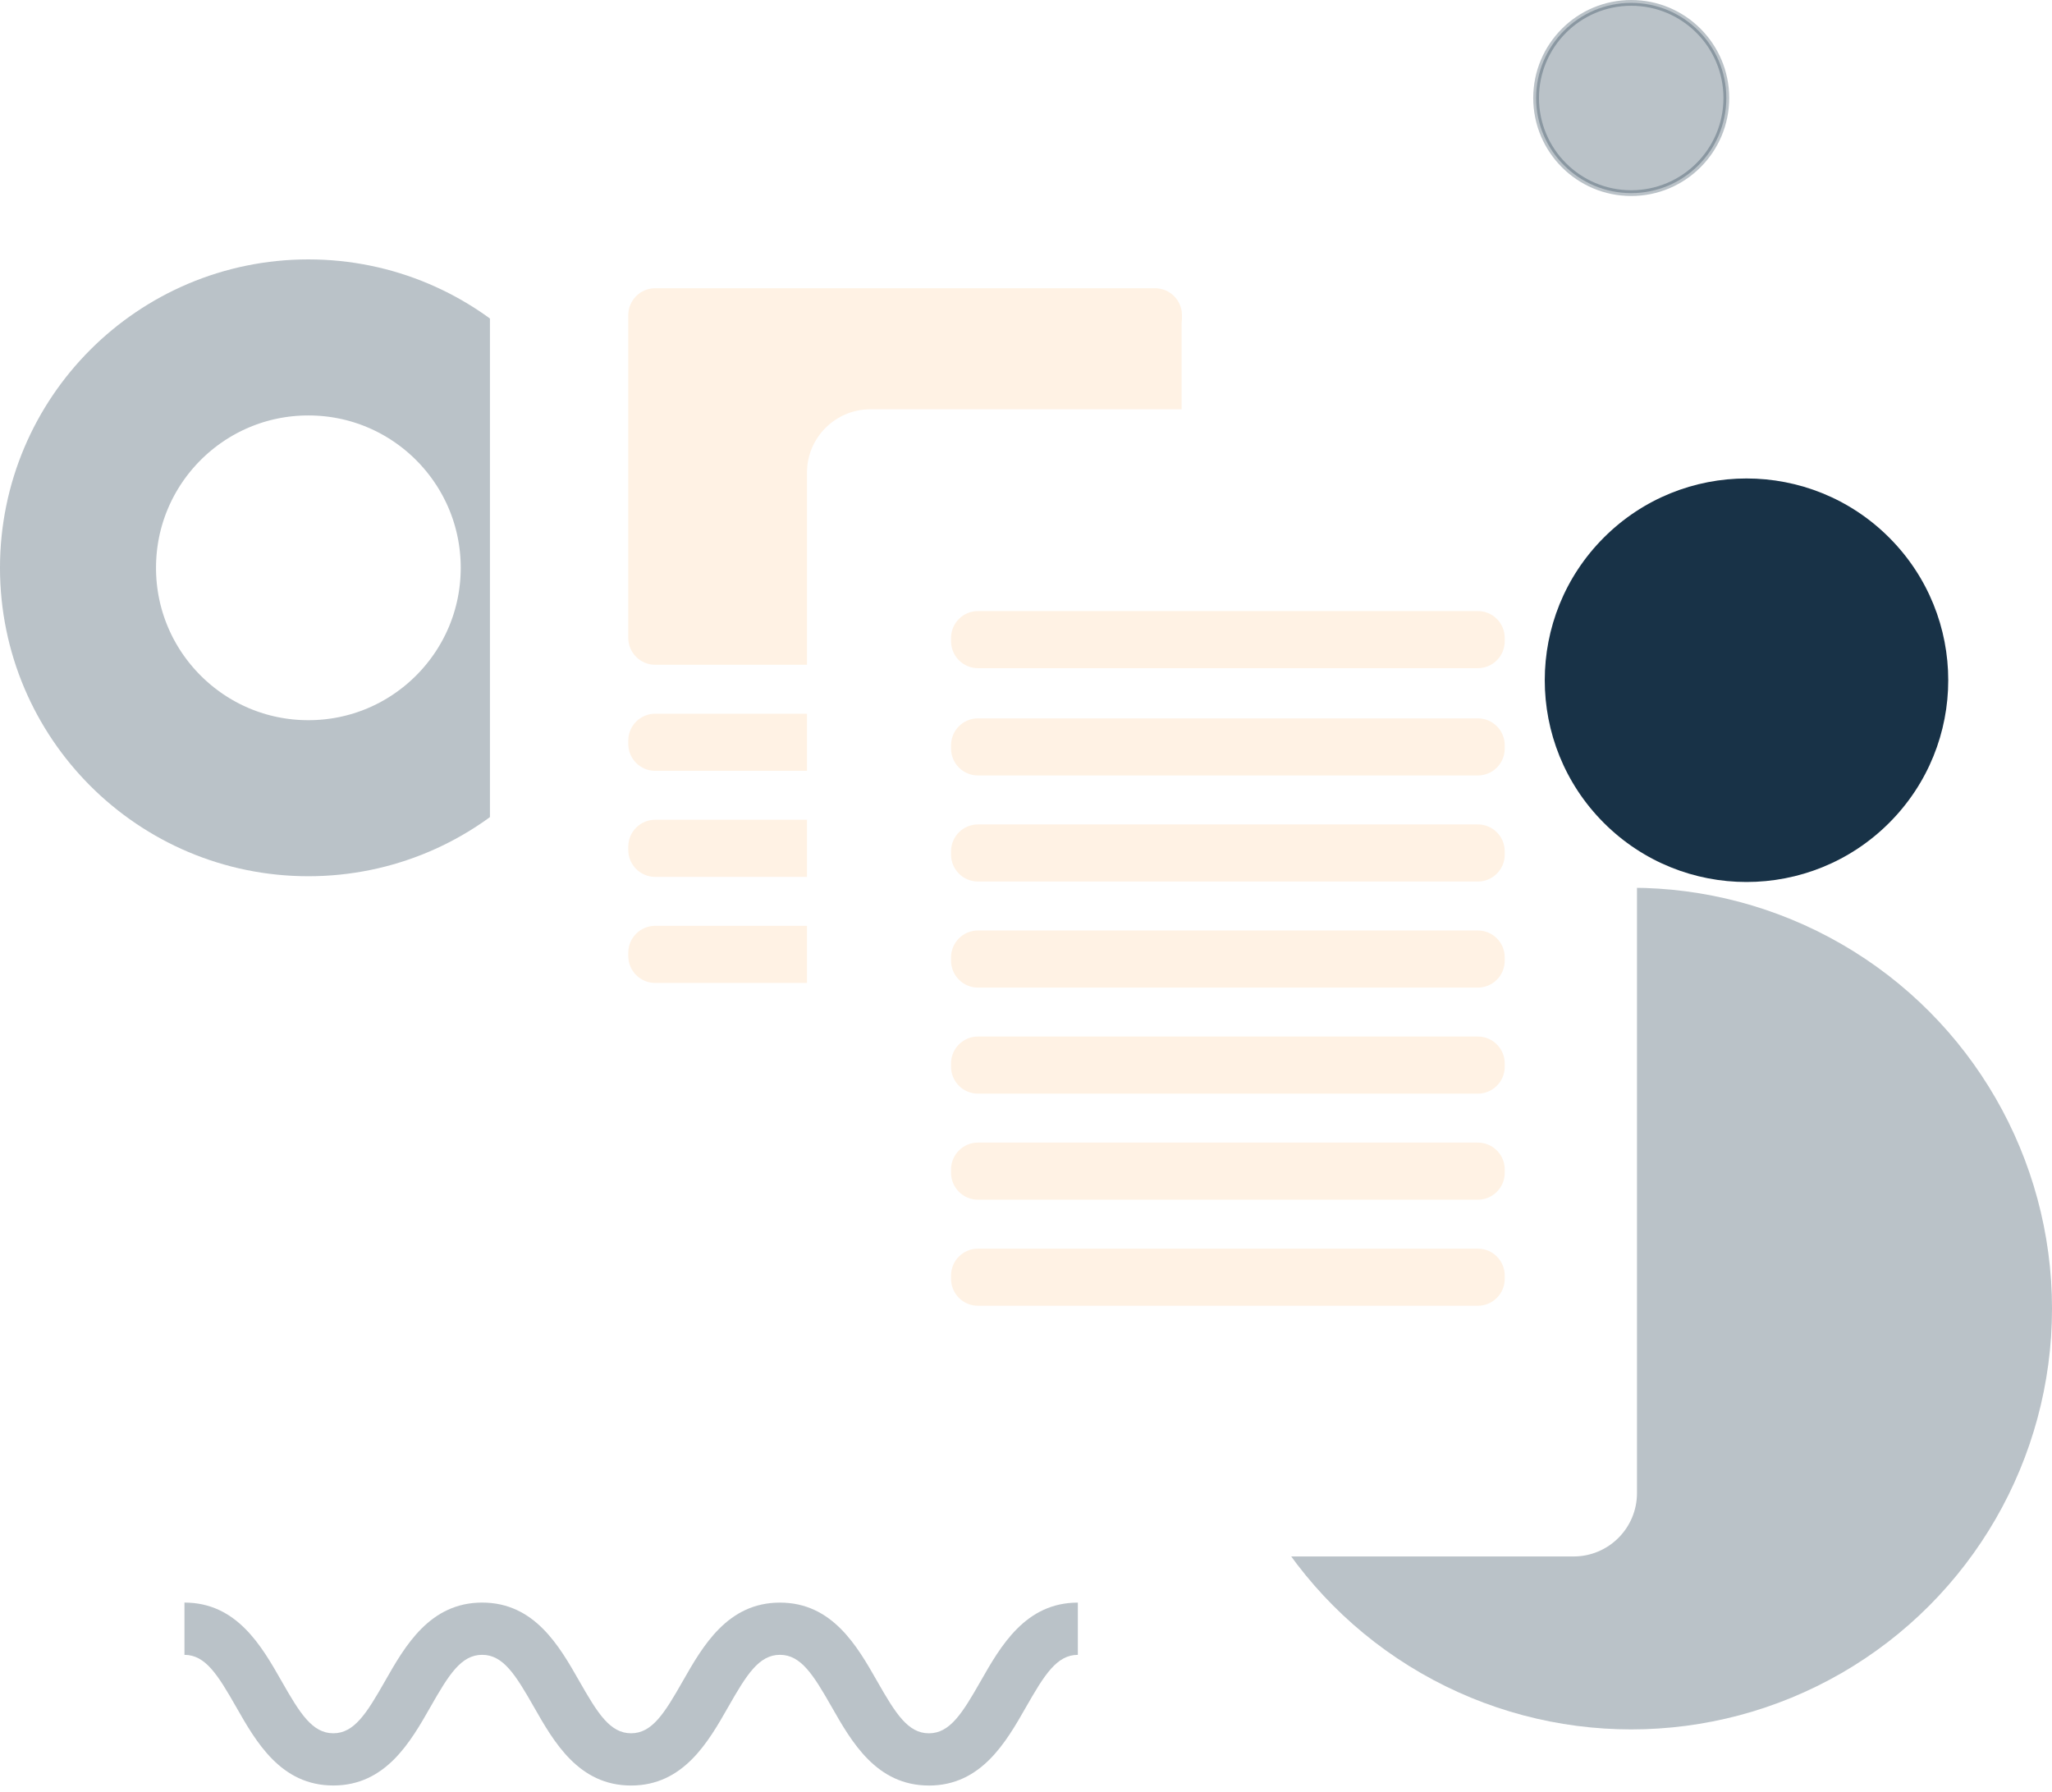 <svg width="276" height="241" viewBox="0 0 276 241" fill="none" xmlns="http://www.w3.org/2000/svg">
<circle opacity="0.3" cx="219.405" cy="175.989" r="56.596" fill="#183247"/>
<circle opacity="0.3" cx="41.477" cy="76.365" r="30.985" stroke="#183247" stroke-width="20.986"/>
<g filter="url(#filter0_d_1995_2636)">
<rect x="65.899" y="8.528" width="111.64" height="154.281" rx="8.528" fill="white"/>
</g>
<path d="M155.358 95.986H88.122C86.125 95.986 84.506 97.605 84.506 99.602V100.051C84.506 102.048 86.125 103.668 88.122 103.668H155.358C157.356 103.668 158.975 102.048 158.975 100.051V99.602C158.975 97.605 157.356 95.986 155.358 95.986Z" fill="#FFF2E4"/>
<path d="M155.358 110.249H88.122C86.125 110.249 84.506 111.868 84.506 113.866V114.315C84.506 116.312 86.125 117.931 88.122 117.931H155.358C157.356 117.931 158.975 116.312 158.975 114.315V113.866C158.975 111.868 157.356 110.249 155.358 110.249Z" fill="#FFF2E4"/>
<path d="M155.358 124.513H88.122C86.125 124.513 84.506 126.132 84.506 128.129V128.578C84.506 130.576 86.125 132.195 88.122 132.195H155.358C157.356 132.195 158.975 130.576 158.975 128.578V128.129C158.975 126.132 157.356 124.513 155.358 124.513Z" fill="#FFF2E4"/>
<path fill-rule="evenodd" clip-rule="evenodd" d="M155.358 38.764H88.122C86.125 38.764 84.506 40.383 84.506 42.38V42.64H84.506V85.281H84.506C84.506 85.3 84.506 85.319 84.506 85.338V85.787C84.506 87.785 86.125 89.404 88.122 89.404H155.358C157.355 89.404 158.974 87.785 158.974 85.787V85.338C158.974 85.151 158.96 84.967 158.933 84.787V43.383C158.96 43.202 158.975 43.018 158.975 42.83V42.38C158.975 40.383 157.356 38.764 155.358 38.764Z" fill="#FFF2E4"/>
<g filter="url(#filter1_d_1995_2636)">
<rect x="108.54" y="51.944" width="111.64" height="154.281" rx="8.528" fill="white"/>
</g>
<path d="M198.774 96.611H131.538C129.54 96.611 127.921 98.23 127.921 100.227V100.676C127.921 102.673 129.54 104.292 131.538 104.292H198.774C200.771 104.292 202.39 102.673 202.39 100.676V100.227C202.39 98.23 200.771 96.611 198.774 96.611Z" fill="#FFF2E4"/>
<path d="M198.774 110.874H131.538C129.54 110.874 127.921 112.493 127.921 114.491V114.94C127.921 116.937 129.54 118.556 131.538 118.556H198.774C200.771 118.556 202.39 116.937 202.39 114.94V114.491C202.39 112.493 200.771 110.874 198.774 110.874Z" fill="#FFF2E4"/>
<path d="M198.774 125.138H131.538C129.54 125.138 127.921 126.757 127.921 128.754V129.203C127.921 131.2 129.54 132.82 131.538 132.82H198.774C200.771 132.82 202.39 131.2 202.39 129.203V128.754C202.39 126.757 200.771 125.138 198.774 125.138Z" fill="#FFF2E4"/>
<path d="M198.774 139.401H131.538C129.54 139.401 127.921 141.021 127.921 143.018V143.467C127.921 145.464 129.54 147.083 131.538 147.083H198.774C200.771 147.083 202.39 145.464 202.39 143.467V143.018C202.39 141.021 200.771 139.401 198.774 139.401Z" fill="#FFF2E4"/>
<path d="M198.774 153.665H131.538C129.54 153.665 127.921 155.284 127.921 157.281V157.73C127.921 159.728 129.54 161.347 131.538 161.347H198.774C200.771 161.347 202.39 159.728 202.39 157.73V157.281C202.39 155.284 200.771 153.665 198.774 153.665Z" fill="#FFF2E4"/>
<path d="M198.774 167.929H131.538C129.54 167.929 127.921 169.548 127.921 171.545V171.994C127.921 173.991 129.54 175.61 131.538 175.61H198.774C200.771 175.61 202.39 173.991 202.39 171.994V171.545C202.39 169.548 200.771 167.929 198.774 167.929Z" fill="#FFF2E4"/>
<path d="M198.774 82.18H131.538C129.54 82.18 127.921 83.799 127.921 85.796V86.245C127.921 88.242 129.54 89.862 131.538 89.862H198.774C200.771 89.862 202.39 88.242 202.39 86.245V85.796C202.39 83.799 200.771 82.18 198.774 82.18Z" fill="#FFF2E4"/>
<g opacity="0.3">
<g clip-path="url(#clip0_1995_2636)">
<path d="M124.939 240.132C117.888 240.132 114.548 234.274 111.867 229.57C109.389 225.22 107.725 222.555 104.904 222.555C102.083 222.555 100.423 225.22 97.945 229.57C95.268 234.274 91.928 240.132 84.881 240.132C77.835 240.132 74.495 234.274 71.814 229.57C69.336 225.22 67.676 222.555 64.851 222.555C62.026 222.555 60.37 225.22 57.896 229.566C55.214 234.27 51.879 240.128 44.828 240.128C37.777 240.128 34.445 234.27 31.764 229.566C29.286 225.224 27.626 222.559 24.809 222.559V215.528C31.856 215.528 35.192 221.386 37.873 226.09C40.347 230.439 42.011 233.105 44.828 233.105C47.645 233.105 49.309 230.439 51.783 226.094C54.464 221.386 57.8 215.528 64.851 215.528C71.901 215.528 75.237 221.386 77.918 226.09C80.396 230.439 82.056 233.105 84.881 233.105C87.706 233.105 89.362 230.439 91.836 226.094C94.518 221.39 97.853 215.532 104.904 215.532C111.955 215.532 115.295 221.39 117.976 226.094C120.454 230.443 122.118 233.109 124.939 233.109C127.76 233.109 129.424 230.443 131.902 226.094C134.583 221.39 137.923 215.532 144.974 215.532V222.559C142.149 222.559 140.489 225.224 138.007 229.574C135.325 234.278 131.986 240.136 124.935 240.136L124.939 240.132Z" fill="#183247"/>
</g>
</g>
<circle opacity="0.3" cx="219.404" cy="13.18" r="12.792" fill="#183247" stroke="#183247" stroke-width="0.775"/>
<g clip-path="url(#clip1_1995_2636)">
<path d="M254.097 110.67C264.694 100.074 264.694 82.893 254.097 72.296C243.501 61.699 226.32 61.699 215.723 72.296C205.126 82.893 205.126 100.074 215.723 110.67C226.32 121.267 243.501 121.267 254.097 110.67Z" fill="#183247"/>
<path d="M222.462 87.058C221.051 85.646 218.846 85.542 217.562 86.827C216.278 88.111 216.382 90.316 217.793 91.726L228.888 102.821C230.3 104.232 232.504 104.336 233.788 103.052C235.072 101.767 234.968 99.562 233.557 98.152L222.462 87.058Z" fill="#183247"/>
<path d="M234.019 102.821C232.607 104.232 230.402 104.336 229.119 103.052C227.836 101.767 227.939 99.562 229.35 98.152L247.358 80.144C248.77 78.733 250.975 78.629 252.258 79.913C253.541 81.198 253.438 83.403 252.027 84.813L234.019 102.821Z" fill="#183247"/>
<path d="M231.453 95.931L226.726 100.659L231.453 105.387L236.181 100.659L231.453 95.931Z" fill="#183247"/>
</g>
<defs>
<filter id="filter0_d_1995_2636" x="62.798" y="8.528" width="117.843" height="160.483" filterUnits="userSpaceOnUse" color-interpolation-filters="sRGB">
<feFlood flood-opacity="0" result="BackgroundImageFix"/>
<feColorMatrix in="SourceAlpha" type="matrix" values="0 0 0 0 0 0 0 0 0 0 0 0 0 0 0 0 0 0 127 0" result="hardAlpha"/>
<feOffset dy="3.101"/>
<feGaussianBlur stdDeviation="1.551"/>
<feComposite in2="hardAlpha" operator="out"/>
<feColorMatrix type="matrix" values="0 0 0 0 0 0 0 0 0 0 0 0 0 0 0 0 0 0 0.25 0"/>
<feBlend mode="normal" in2="BackgroundImageFix" result="effect1_dropShadow_1995_2636"/>
<feBlend mode="normal" in="SourceGraphic" in2="effect1_dropShadow_1995_2636" result="shape"/>
</filter>
<filter id="filter1_d_1995_2636" x="99.236" y="45.742" width="130.247" height="172.888" filterUnits="userSpaceOnUse" color-interpolation-filters="sRGB">
<feFlood flood-opacity="0" result="BackgroundImageFix"/>
<feColorMatrix in="SourceAlpha" type="matrix" values="0 0 0 0 0 0 0 0 0 0 0 0 0 0 0 0 0 0 127 0" result="hardAlpha"/>
<feOffset dy="3.101"/>
<feGaussianBlur stdDeviation="4.652"/>
<feComposite in2="hardAlpha" operator="out"/>
<feColorMatrix type="matrix" values="0 0 0 0 0 0 0 0 0 0 0 0 0 0 0 0 0 0 0.25 0"/>
<feBlend mode="normal" in2="BackgroundImageFix" result="effect1_dropShadow_1995_2636"/>
<feBlend mode="normal" in="SourceGraphic" in2="effect1_dropShadow_1995_2636" result="shape"/>
</filter>
<clipPath id="clip0_1995_2636">
<rect width="120.169" height="24.604" fill="white" transform="translate(24.809 215.528)"/>
</clipPath>
<clipPath id="clip1_1995_2636">
<rect width="54.27" height="54.27" fill="white" transform="translate(207.775 64.348)"/>
</clipPath>
</defs>
</svg>
